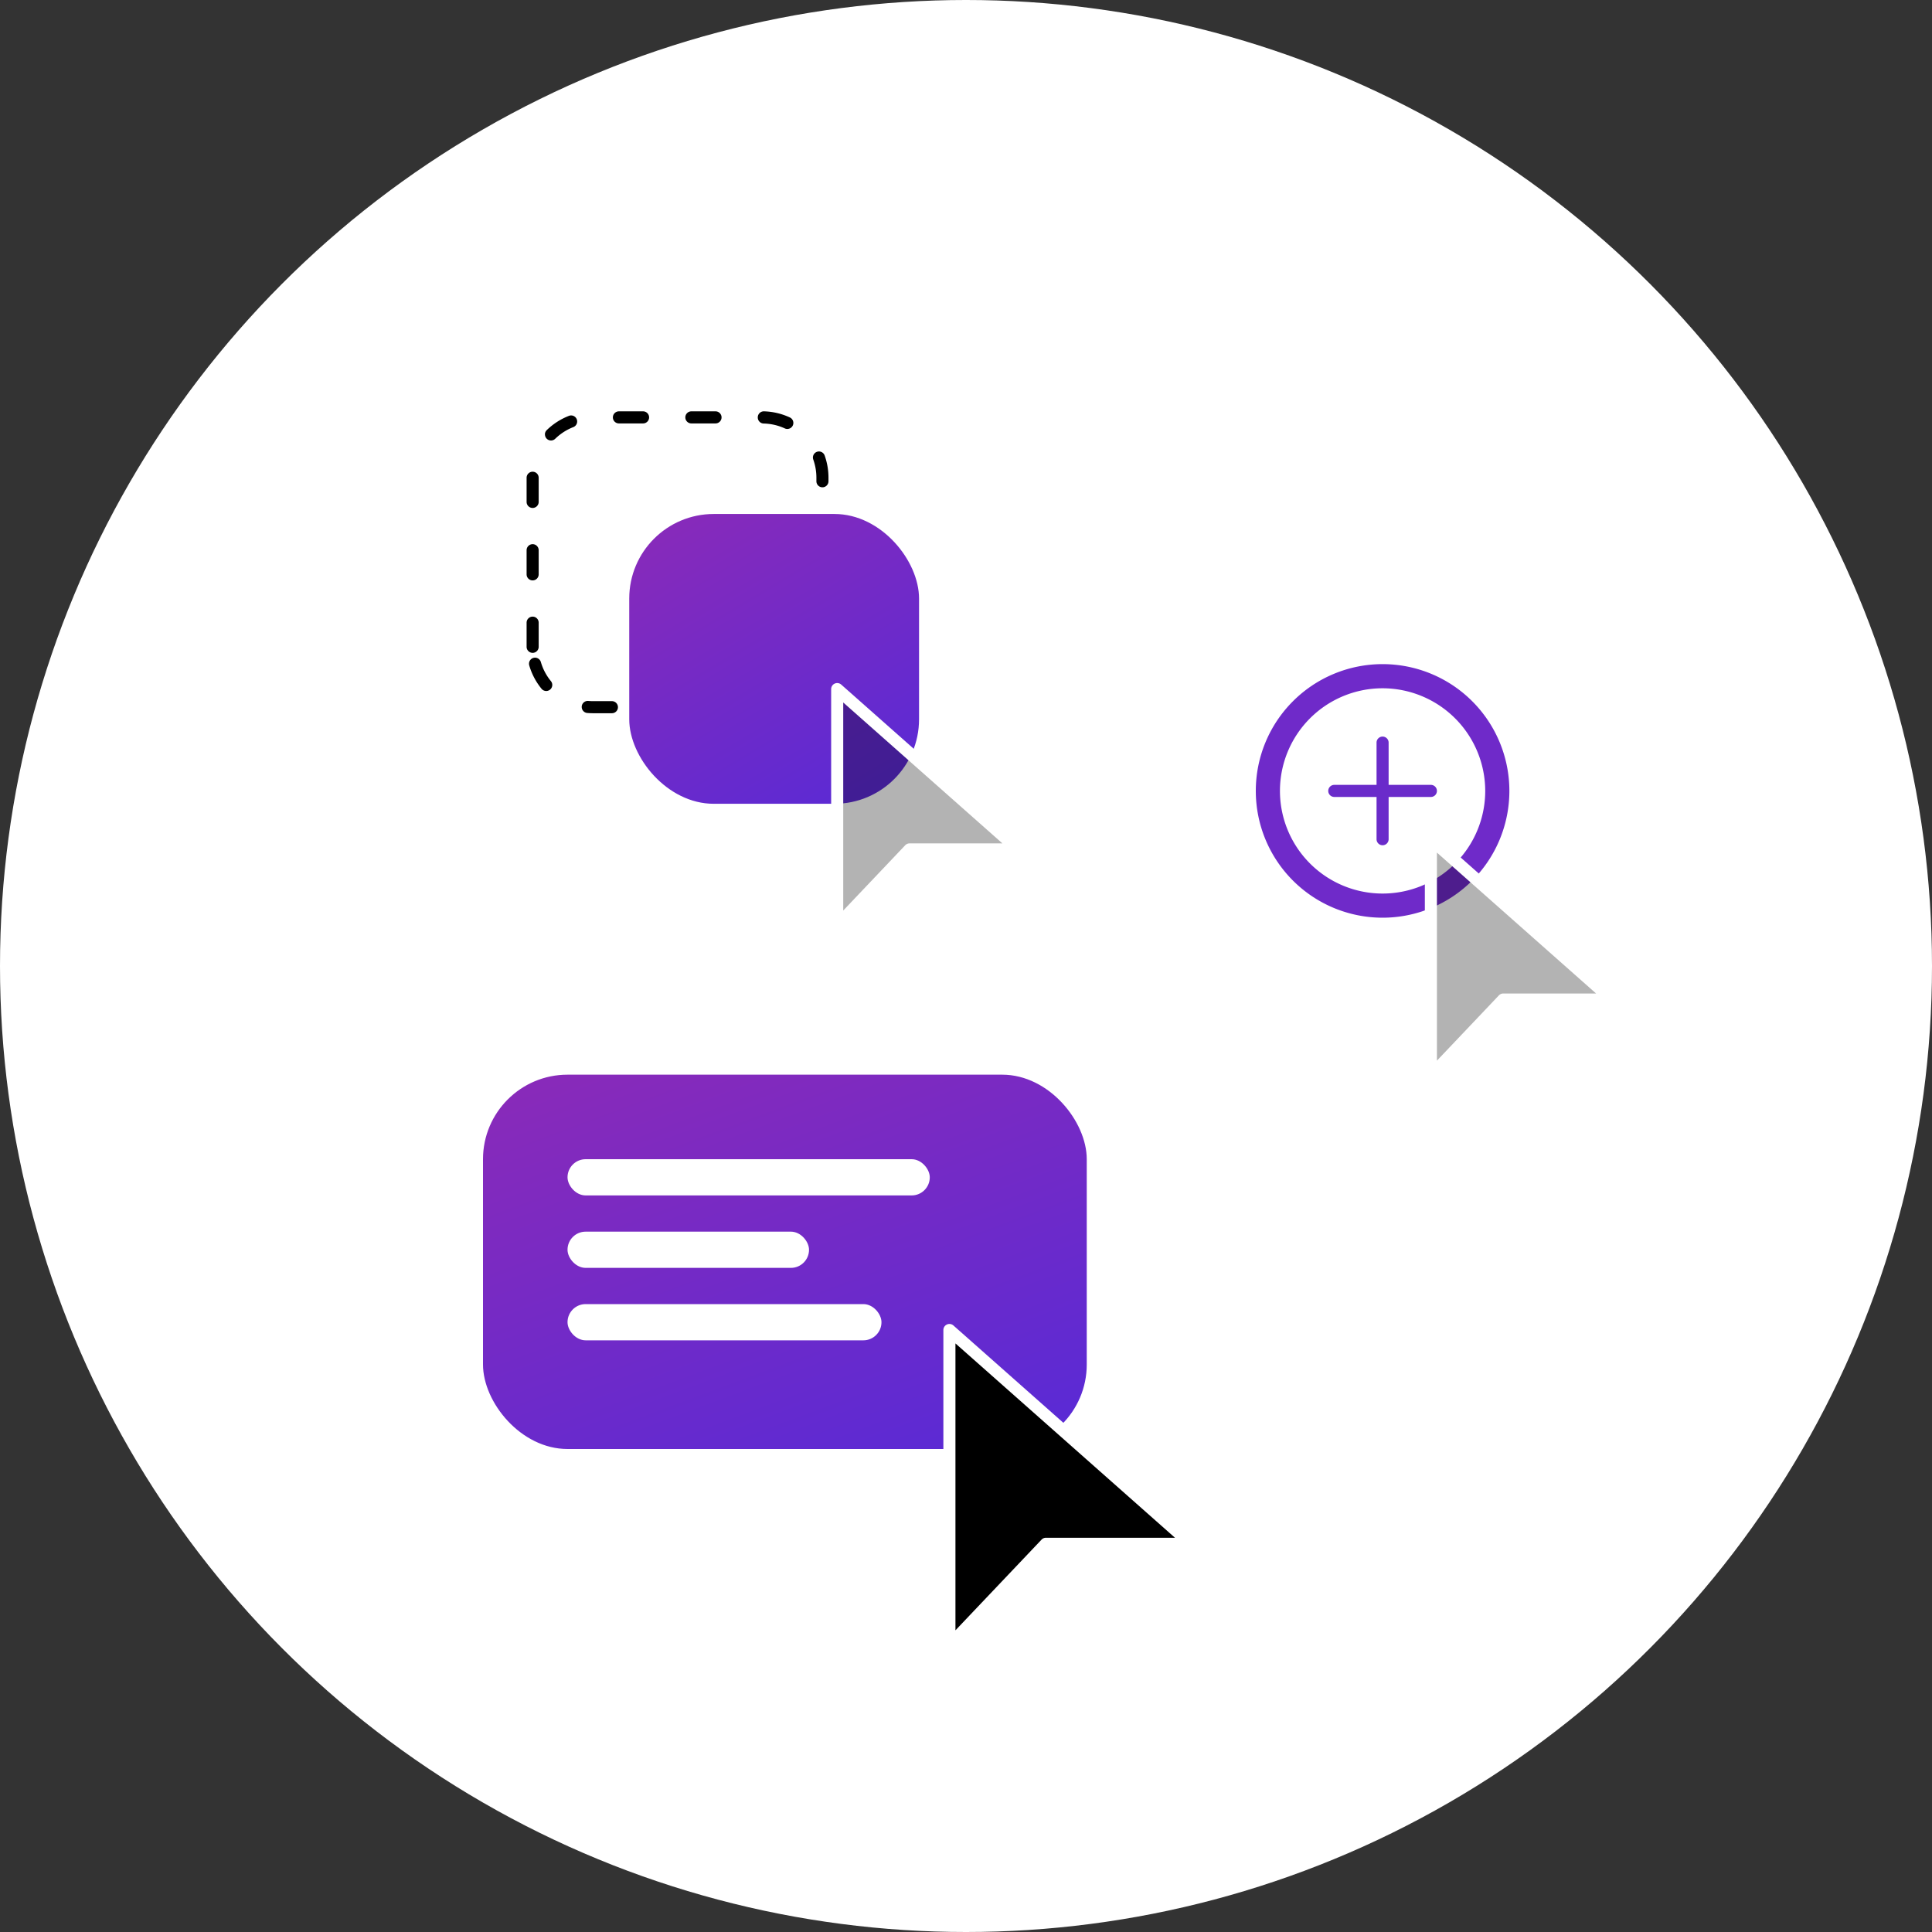 <svg xmlns="http://www.w3.org/2000/svg" xmlns:xlink="http://www.w3.org/1999/xlink" width="160" height="160" viewBox="0 0 160 160">
  <rect x="0" y="0" width="160" height="160" fill="#333333" stroke="none"/>
  <defs>
    <linearGradient id="linear-gradient" x1="-0.845" y1="-1.935" x2="1" y2="1.143" gradientUnits="objectBoundingBox">
      <stop offset="0" stop-color="#d92b8a"/>
      <stop offset="1" stop-color="#532ad9"/>
    </linearGradient>
  </defs>
  <g id="Group_15008" data-name="Group 15008" transform="translate(-494 -1579)">
    <circle id="Ellipse_17" data-name="Ellipse 17" cx="80" cy="80" r="80" transform="translate(494 1579)" fill="#fff"/>
    <g id="Group_10606" data-name="Group 10606" transform="translate(-15 -14)">
      <rect id="Rectangle_27" data-name="Rectangle 27" width="50" height="31" rx="7" transform="translate(549 1682)" fill="url(#linear-gradient)"/>
      <path id="Rectangle_27_-_Outline" data-name="Rectangle 27 - Outline" d="M7-.5H43A7.509,7.509,0,0,1,50.5,7V24A7.509,7.509,0,0,1,43,31.5H7A7.509,7.509,0,0,1-.5,24V7A7.509,7.509,0,0,1,7-.5Zm36,31A6.507,6.507,0,0,0,49.5,24V7A6.507,6.507,0,0,0,43,.5H7A6.507,6.507,0,0,0,.5,7V24A6.507,6.507,0,0,0,7,30.5Z" transform="translate(549 1682)" fill="rgba(0,0,0,0)"/>
      <path id="Path_16483" data-name="Path 16483" d="M-4865.293-19808.832v26.123l7.994-8.418h12.006Z" transform="translate(5452.919 21511.977)"/>
      <path id="Path_16483_-_Outline" data-name="Path 16483 - Outline" d="M-4865.293-19809.332a.5.5,0,0,1,.332.125l20,17.705a.5.5,0,0,1,.136.553.5.5,0,0,1-.468.322h-11.792l-7.846,8.262a.5.5,0,0,1-.548.121.5.5,0,0,1-.314-.465v-26.123a.5.5,0,0,1,.295-.455A.474.474,0,0,1-4865.293-19809.332Zm18.681,17.705-18.181-16.094v23.76l7.131-7.51a.5.5,0,0,1,.363-.156Z" transform="translate(5452.919 21511.977)" fill="#fff"/>
      <g id="Group_10617" data-name="Group 10617" transform="translate(10.111 6.566)">
        <path id="Rectangle_51" data-name="Rectangle 51" d="M5-.5H7a.5.5,0,0,1,.5.5A.5.5,0,0,1,7,.5H5A.5.5,0,0,1,4.5,0,.5.5,0,0,1,5-.5Zm6,0h2a.5.5,0,0,1,.5.5.5.5,0,0,1-.5.5H11a.5.5,0,0,1-.5-.5A.5.5,0,0,1,11-.5Zm6,0h2a.5.5,0,0,1,.5.5.5.5,0,0,1-.5.5H17a.5.5,0,0,1-.5-.5A.5.5,0,0,1,17-.5ZM3.6-.3a.5.5,0,0,1,.14.98,4.464,4.464,0,0,0-1.582.833A.5.5,0,1,1,1.525.737,5.458,5.458,0,0,1,3.459-.281.5.5,0,0,1,3.6-.3ZM22.586,1.016a.5.5,0,0,1,.359.152,5.474,5.474,0,0,1,1.182,1.838.5.5,0,0,1-.932.363,4.479,4.479,0,0,0-.967-1.5.5.5,0,0,1,.359-.848ZM.018,4.065l.043,0a.5.5,0,0,1,.455.541C.506,4.737.5,4.869.5,5V6.565a.5.5,0,0,1-.5.5.5.5,0,0,1-.5-.5V5c0-.159.007-.32.02-.478A.5.5,0,0,1,.018,4.065ZM24,6.645a.5.5,0,0,1,.5.5v2a.5.5,0,0,1-1,0v-2A.5.5,0,0,1,24,6.645ZM0,10.065a.5.5,0,0,1,.5.5v2a.5.5,0,0,1-.5.5.5.5,0,0,1-.5-.5v-2A.5.5,0,0,1,0,10.065Zm24,2.58a.5.5,0,0,1,.5.5v2a.5.5,0,0,1-1,0v-2A.5.5,0,0,1,24,12.645ZM0,16.065a.5.5,0,0,1,.5.5v2a.5.5,0,0,1-.5.5.5.5,0,0,1-.5-.5v-2A.5.5,0,0,1,0,16.065Zm24,2.58h.015a.5.5,0,0,1,.486.514,5.457,5.457,0,0,1-.5,2.129.5.5,0,1,1-.909-.416,4.462,4.462,0,0,0,.4-1.741A.5.5,0,0,1,24,18.645ZM1.217,21.77a.5.5,0,0,1,.378.173A4.492,4.492,0,0,0,3.01,23.037a.5.5,0,1,1-.443.9A5.487,5.487,0,0,1,.839,22.6a.5.5,0,0,1,.378-.827Zm19.46,1.442a.5.5,0,0,1,.168.971A5.486,5.486,0,0,1,19,24.5h-.29a.5.5,0,1,1,0-1H19a4.489,4.489,0,0,0,1.509-.259A.5.5,0,0,1,20.677,23.212ZM6.71,23.5h2a.5.5,0,0,1,0,1h-2a.5.5,0,0,1,0-1Zm6,0h2a.5.5,0,1,1,0,1h-2a.5.5,0,0,1,0-1Z" transform="translate(543 1645) rotate(-90)"/>
        <rect id="Rectangle_53" data-name="Rectangle 53" width="24" height="24" rx="7" transform="translate(551 1629)" fill="url(#linear-gradient)"/>
        <path id="Rectangle_53_-_Outline" data-name="Rectangle 53 - Outline" d="M7-.5H17A7.509,7.509,0,0,1,24.5,7V17A7.509,7.509,0,0,1,17,24.5H7A7.509,7.509,0,0,1-.5,17V7A7.509,7.509,0,0,1,7-.5Zm10,24A6.507,6.507,0,0,0,23.5,17V7A6.507,6.507,0,0,0,17,.5H7A6.507,6.507,0,0,0,.5,7V17A6.507,6.507,0,0,0,7,23.5Z" transform="translate(551 1629)" fill="rgba(0,0,0,0)"/>
        <path id="Path_16485" data-name="Path 16485" d="M-4865.293-19808.832v19.592l5.995-6.314h9.005Z" transform="translate(5433.515 21452.334)" fill="rgba(0,0,0,0.3)"/>
        <path id="Path_16485_-_Outline" data-name="Path 16485 - Outline" d="M-4865.293-19809.332a.5.5,0,0,1,.332.125l15,13.277a.5.5,0,0,1,.136.553.5.5,0,0,1-.468.322h-8.791l-5.847,6.158a.5.5,0,0,1-.548.121.5.5,0,0,1-.314-.465v-19.592a.5.5,0,0,1,.295-.455A.474.474,0,0,1-4865.293-19809.332Zm13.681,13.277-13.181-11.668v17.23l5.132-5.406a.5.5,0,0,1,.363-.156Z" transform="translate(5433.515 21452.334)" fill="#fff"/>
      </g>
      <circle id="Ellipse_5" data-name="Ellipse 5" cx="10.5" cy="10.5" r="10.5" transform="translate(613 1648)" fill="rgba(255,255,255,0.34)"/>
      <path id="Ellipse_5_-_Outline" data-name="Ellipse 5 - Outline" d="M10.5,2A8.5,8.5,0,1,0,19,10.5,8.51,8.51,0,0,0,10.5,2m0-2A10.5,10.5,0,1,1,0,10.5,10.5,10.5,0,0,1,10.5,0Z" transform="translate(613 1648)" fill="#6f2ac9"/>
      <path id="Line_1080" data-name="Line 1080" d="M0,8.5A.5.5,0,0,1-.5,8V0A.5.5,0,0,1,0-.5.5.5,0,0,1,.5,0V8A.5.5,0,0,1,0,8.5Z" transform="translate(623.5 1654.5)" fill="#6a2bca"/>
      <path id="Line_1081" data-name="Line 1081" d="M8,.5H0A.5.5,0,0,1-.5,0,.5.5,0,0,1,0-.5H8a.5.5,0,0,1,.5.5A.5.5,0,0,1,8,.5Z" transform="translate(619.5 1658.5)" fill="#6a2bca"/>
      <path id="Path_16484" data-name="Path 16484" d="M-4865.293-19808.832v19.592l5.995-6.314h9.005Z" transform="translate(5492.793 21471.332)" fill="rgba(0,0,0,0.3)"/>
      <path id="Path_16484_-_Outline" data-name="Path 16484 - Outline" d="M-4865.293-19809.332a.5.5,0,0,1,.332.125l15,13.277a.5.5,0,0,1,.136.553.5.5,0,0,1-.468.322h-8.791l-5.847,6.158a.5.5,0,0,1-.548.121.5.5,0,0,1-.314-.465v-19.592a.5.5,0,0,1,.295-.455A.474.474,0,0,1-4865.293-19809.332Zm13.681,13.277-13.181-11.668v17.23l5.132-5.406a.5.5,0,0,1,.363-.156Z" transform="translate(5492.793 21471.332)" fill="#fff"/>
      <rect id="Rectangle_54" data-name="Rectangle 54" width="30" height="3" rx="1.5" transform="translate(556 1689)" fill="#fff"/>
      <rect id="Rectangle_55" data-name="Rectangle 55" width="20" height="3" rx="1.5" transform="translate(556 1695)" fill="#fff"/>
      <rect id="Rectangle_56" data-name="Rectangle 56" width="26" height="3" rx="1.5" transform="translate(556 1701)" fill="#fff"/>
    </g>
  </g>
</svg>
